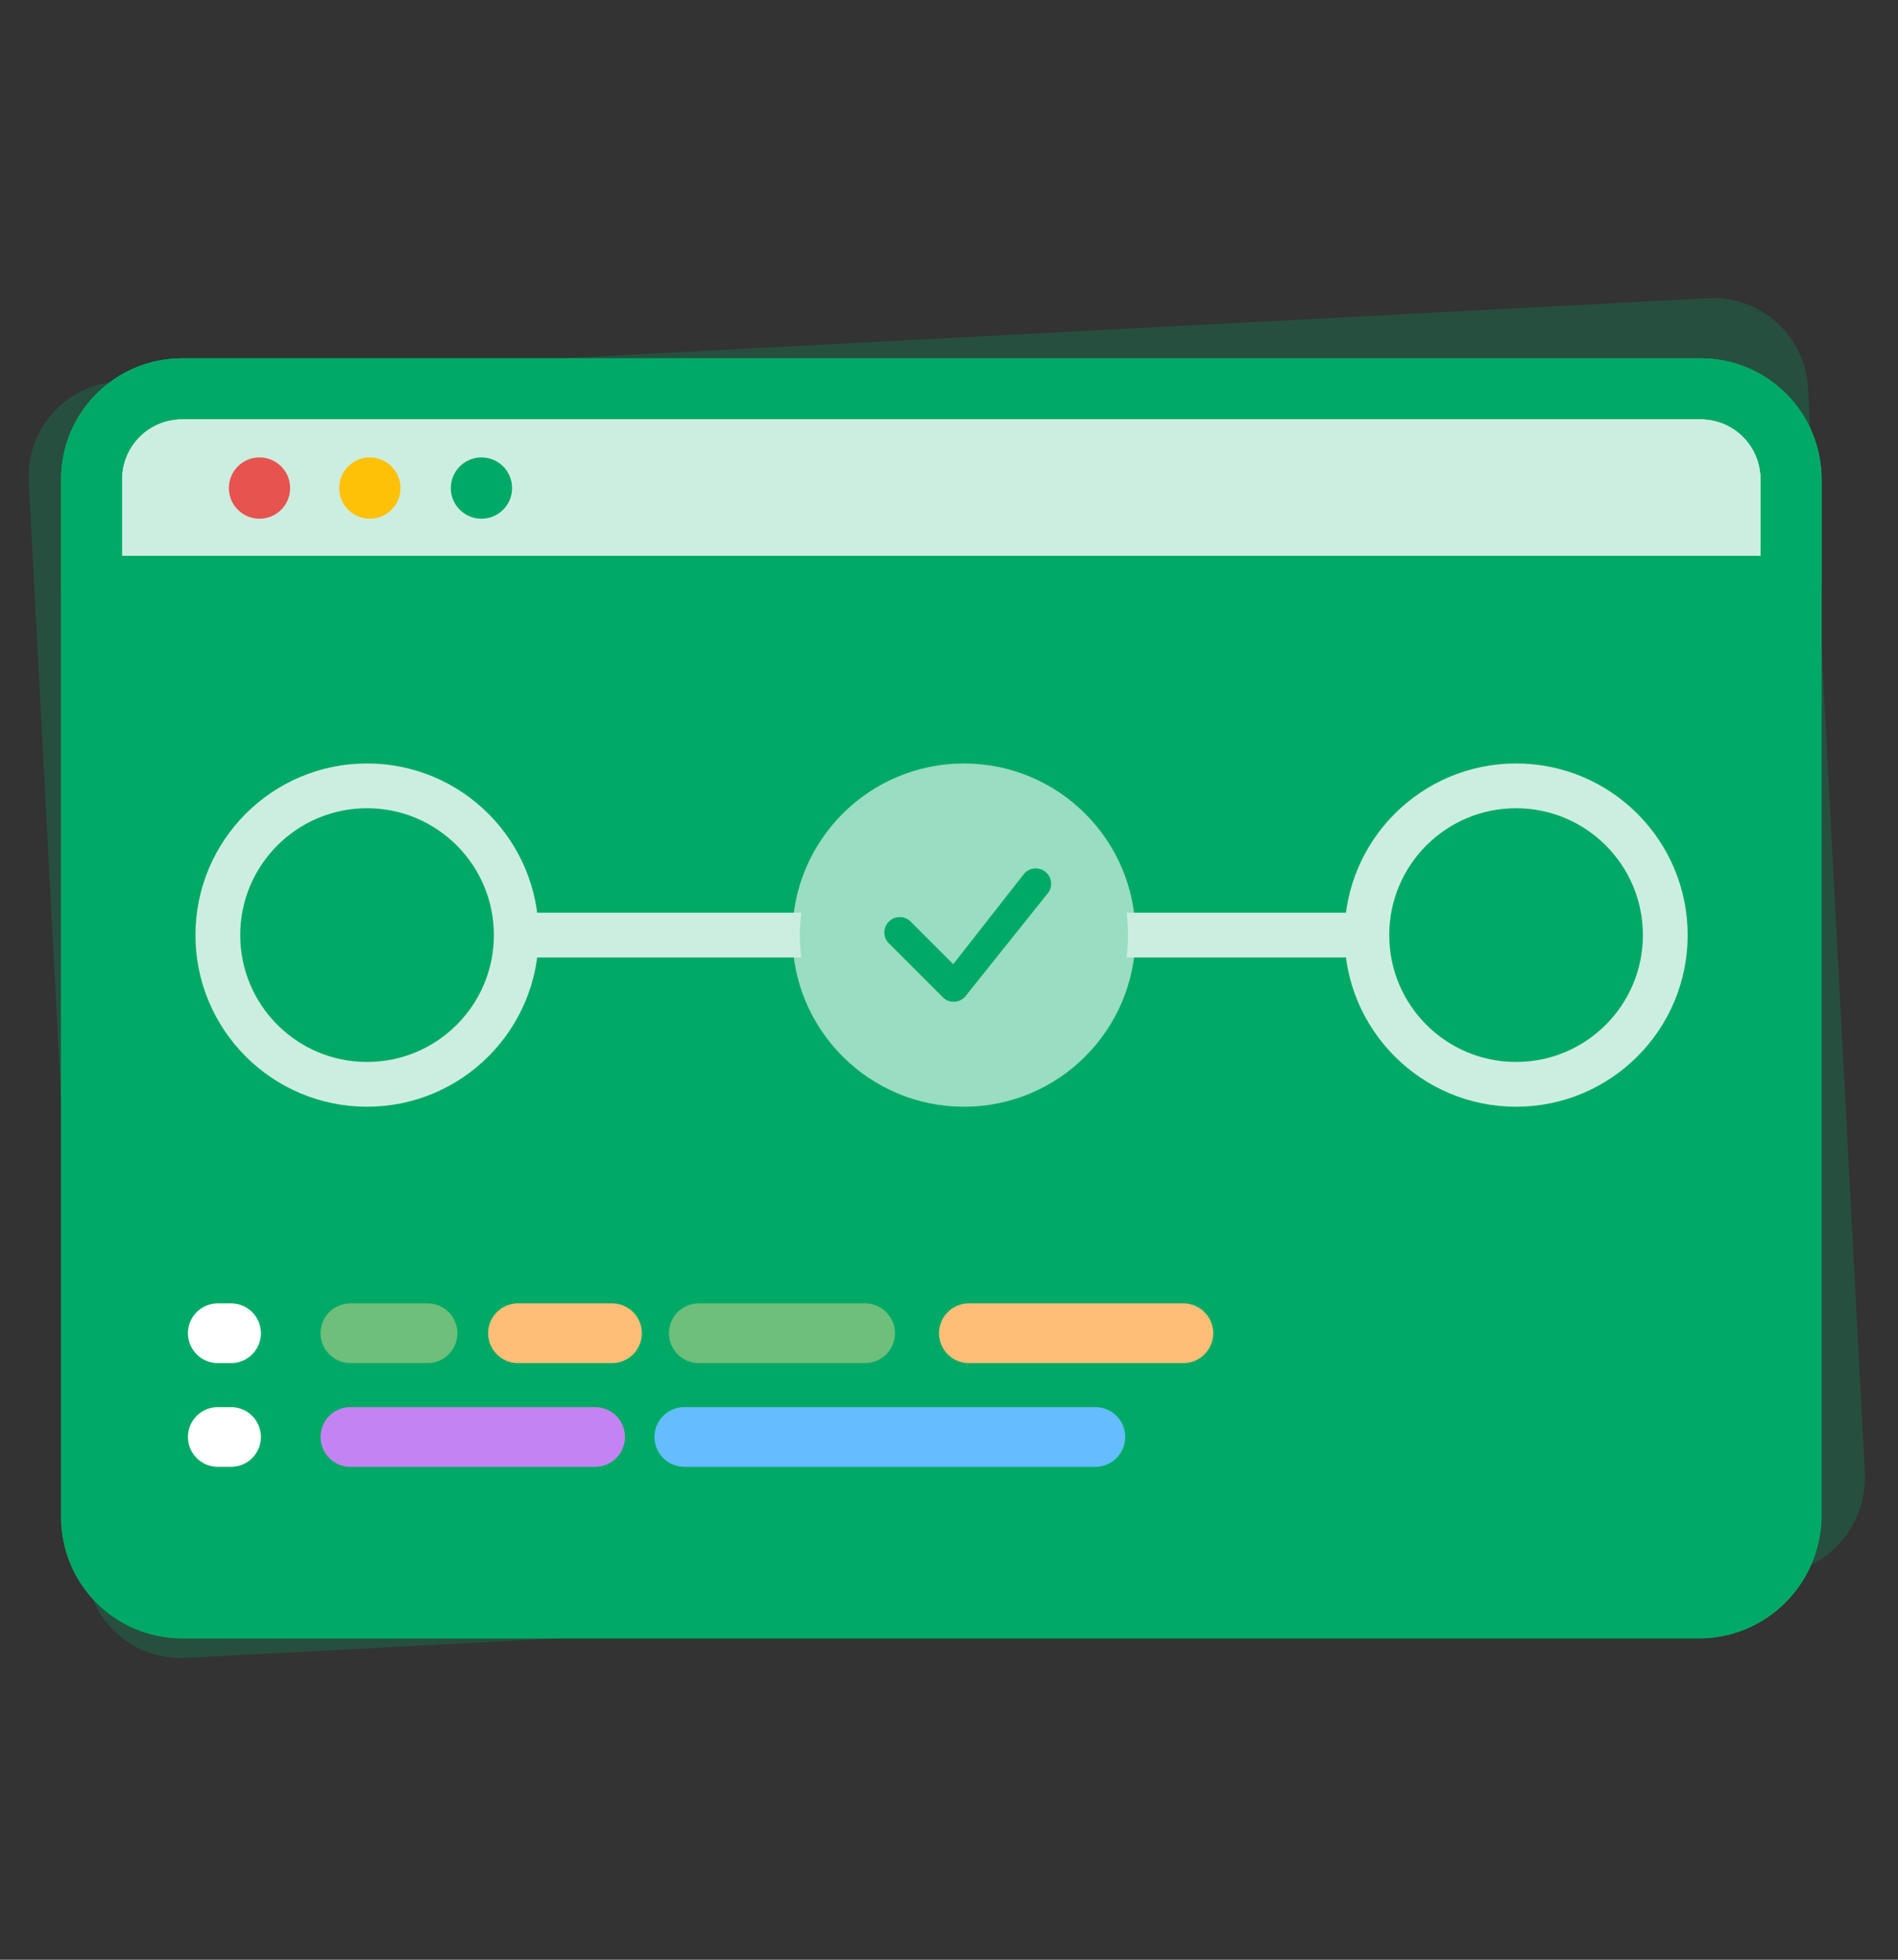 <svg width="31" height="32" viewBox="0 0 31 32" fill="none" xmlns="http://www.w3.org/2000/svg">
<rect x="0" y="0" width="31" height="32" fill="#333333" stroke="none"/>
<path d="M28.969 25.712L3.033 27.071C2.173 27.116 1.445 26.461 1.4 25.601L0.47 7.863C0.425 7.003 1.081 6.275 1.94 6.23L27.897 4.87C28.757 4.825 29.485 5.48 29.53 6.34L30.46 24.078C30.484 24.939 29.828 25.667 28.969 25.712Z" fill="#00AA66" fill-opacity="0.24"/>
<path d="M27.753 26.256H2.977C2.155 26.256 1.494 25.595 1.494 24.774V7.83C1.494 7.008 2.155 6.347 2.977 6.347H27.773C28.594 6.347 29.255 7.008 29.255 7.83V24.774C29.235 25.595 28.574 26.256 27.753 26.256Z" fill="#00AA66"/>
<path d="M29.235 9.572H1.494V7.83C1.494 7.008 2.155 6.347 2.977 6.347H27.773C28.594 6.347 29.255 7.008 29.255 7.83V9.572H29.235Z" fill="white" fill-opacity="0.8"/>
<path d="M27.753 26.256H2.977C2.155 26.256 1.494 25.595 1.494 24.774V7.83C1.494 7.008 2.155 6.347 2.977 6.347H27.773C28.594 6.347 29.255 7.008 29.255 7.83V24.774C29.235 25.595 28.574 26.256 27.753 26.256Z" stroke="#00AA66" stroke-width="0.992" stroke-miterlimit="10" stroke-linecap="round" stroke-linejoin="round"/>
<path d="M27.753 26.256H2.977C2.155 26.256 1.494 25.595 1.494 24.774V7.83C1.494 7.008 2.155 6.347 2.977 6.347H27.773C28.594 6.347 29.255 7.008 29.255 7.83V24.774C29.235 25.595 28.574 26.256 27.753 26.256Z" stroke="#00AA66" stroke-width="0.992" stroke-miterlimit="10" stroke-linecap="round" stroke-linejoin="round"/>
<path d="M29.235 9.572H1.494V7.83C1.494 7.008 2.155 6.347 2.977 6.347H27.773C28.594 6.347 29.255 7.008 29.255 7.83V9.572H29.235Z" stroke="#00AA66" stroke-width="0.992" stroke-miterlimit="10" stroke-linecap="round" stroke-linejoin="round"/>
<path d="M4.238 8.47C4.515 8.47 4.739 8.246 4.739 7.97C4.739 7.693 4.515 7.469 4.238 7.469C3.962 7.469 3.738 7.693 3.738 7.97C3.738 8.246 3.962 8.47 4.238 8.47Z" fill="#E7534E"/>
<path d="M6.041 8.47C6.317 8.47 6.542 8.246 6.542 7.97C6.542 7.693 6.317 7.469 6.041 7.469C5.764 7.469 5.54 7.693 5.54 7.97C5.54 8.246 5.764 8.47 6.041 8.47Z" fill="#FFC107"/>
<path d="M7.864 8.47C8.14 8.47 8.364 8.246 8.364 7.97C8.364 7.693 8.14 7.469 7.864 7.469C7.587 7.469 7.363 7.693 7.363 7.97C7.363 8.246 7.587 8.47 7.864 8.47Z" fill="#00AA66"/>
<circle cx="5.995" cy="15.269" r="2.437" stroke="#CCEEE0" stroke-width="0.731"/>
<circle cx="15.744" cy="15.269" r="2.437" stroke="#99DDC2" stroke-width="0.731"/>
<circle cx="24.762" cy="15.269" r="2.437" stroke="#CCEEE0" stroke-width="0.731"/>
<path d="M8.188 15.269H13.672" stroke="#CCEEE0" stroke-width="0.731"/>
<path d="M17.937 15.269H22.324" stroke="#CCEEE0" stroke-width="0.731"/>
<path d="M18.425 15.269C18.425 15.98 18.142 16.662 17.64 17.165C17.137 17.667 16.455 17.95 15.744 17.95C15.033 17.95 14.351 17.667 13.848 17.165C13.345 16.662 13.063 15.98 13.063 15.269C13.063 14.558 13.345 13.876 13.848 13.373C14.351 12.87 15.033 12.588 15.744 12.588C16.455 12.588 17.137 12.87 17.64 13.373C18.142 13.876 18.425 14.558 18.425 15.269ZM17.094 14.254C17.07 14.23 17.042 14.211 17.011 14.198C16.979 14.186 16.946 14.18 16.912 14.18C16.878 14.181 16.845 14.188 16.814 14.202C16.783 14.216 16.755 14.236 16.732 14.261L15.569 15.744L14.867 15.042C14.819 14.998 14.756 14.973 14.691 14.975C14.626 14.976 14.564 15.002 14.518 15.048C14.472 15.094 14.446 15.156 14.444 15.222C14.443 15.287 14.467 15.35 14.512 15.397L15.399 16.284C15.422 16.308 15.451 16.327 15.482 16.34C15.514 16.352 15.547 16.358 15.581 16.358C15.614 16.357 15.648 16.35 15.679 16.336C15.709 16.322 15.737 16.302 15.76 16.278L17.098 14.605C17.144 14.558 17.169 14.495 17.168 14.429C17.168 14.363 17.141 14.3 17.095 14.254H17.094Z" fill="#99DDC2"/>
<path d="M11.177 23.464H17.891" stroke="#64BDFF" stroke-width="0.975" stroke-miterlimit="10" stroke-linecap="round" stroke-linejoin="round"/>
<path d="M5.723 23.464H9.72" stroke="#C383F2" stroke-width="0.975" stroke-miterlimit="10" stroke-linecap="round" stroke-linejoin="round"/>
<path d="M3.557 23.464H3.774" stroke="white" stroke-width="0.975" stroke-miterlimit="10" stroke-linecap="round" stroke-linejoin="round"/>
<path d="M15.824 21.77H19.328" stroke="#FFBE78" stroke-width="0.975" stroke-miterlimit="10" stroke-linecap="round" stroke-linejoin="round"/>
<path d="M11.413 21.77H14.13" stroke="#6DBF7B" stroke-width="0.975" stroke-miterlimit="10" stroke-linecap="round" stroke-linejoin="round"/>
<path d="M8.46 21.77H9.996" stroke="#FFBE78" stroke-width="0.975" stroke-miterlimit="10" stroke-linecap="round" stroke-linejoin="round"/>
<path d="M5.723 21.77H6.983" stroke="#6DBF7B" stroke-width="0.975" stroke-miterlimit="10" stroke-linecap="round" stroke-linejoin="round"/>
<path d="M3.557 21.77H3.774" stroke="white" stroke-width="0.975" stroke-miterlimit="10" stroke-linecap="round" stroke-linejoin="round"/>
</svg>
